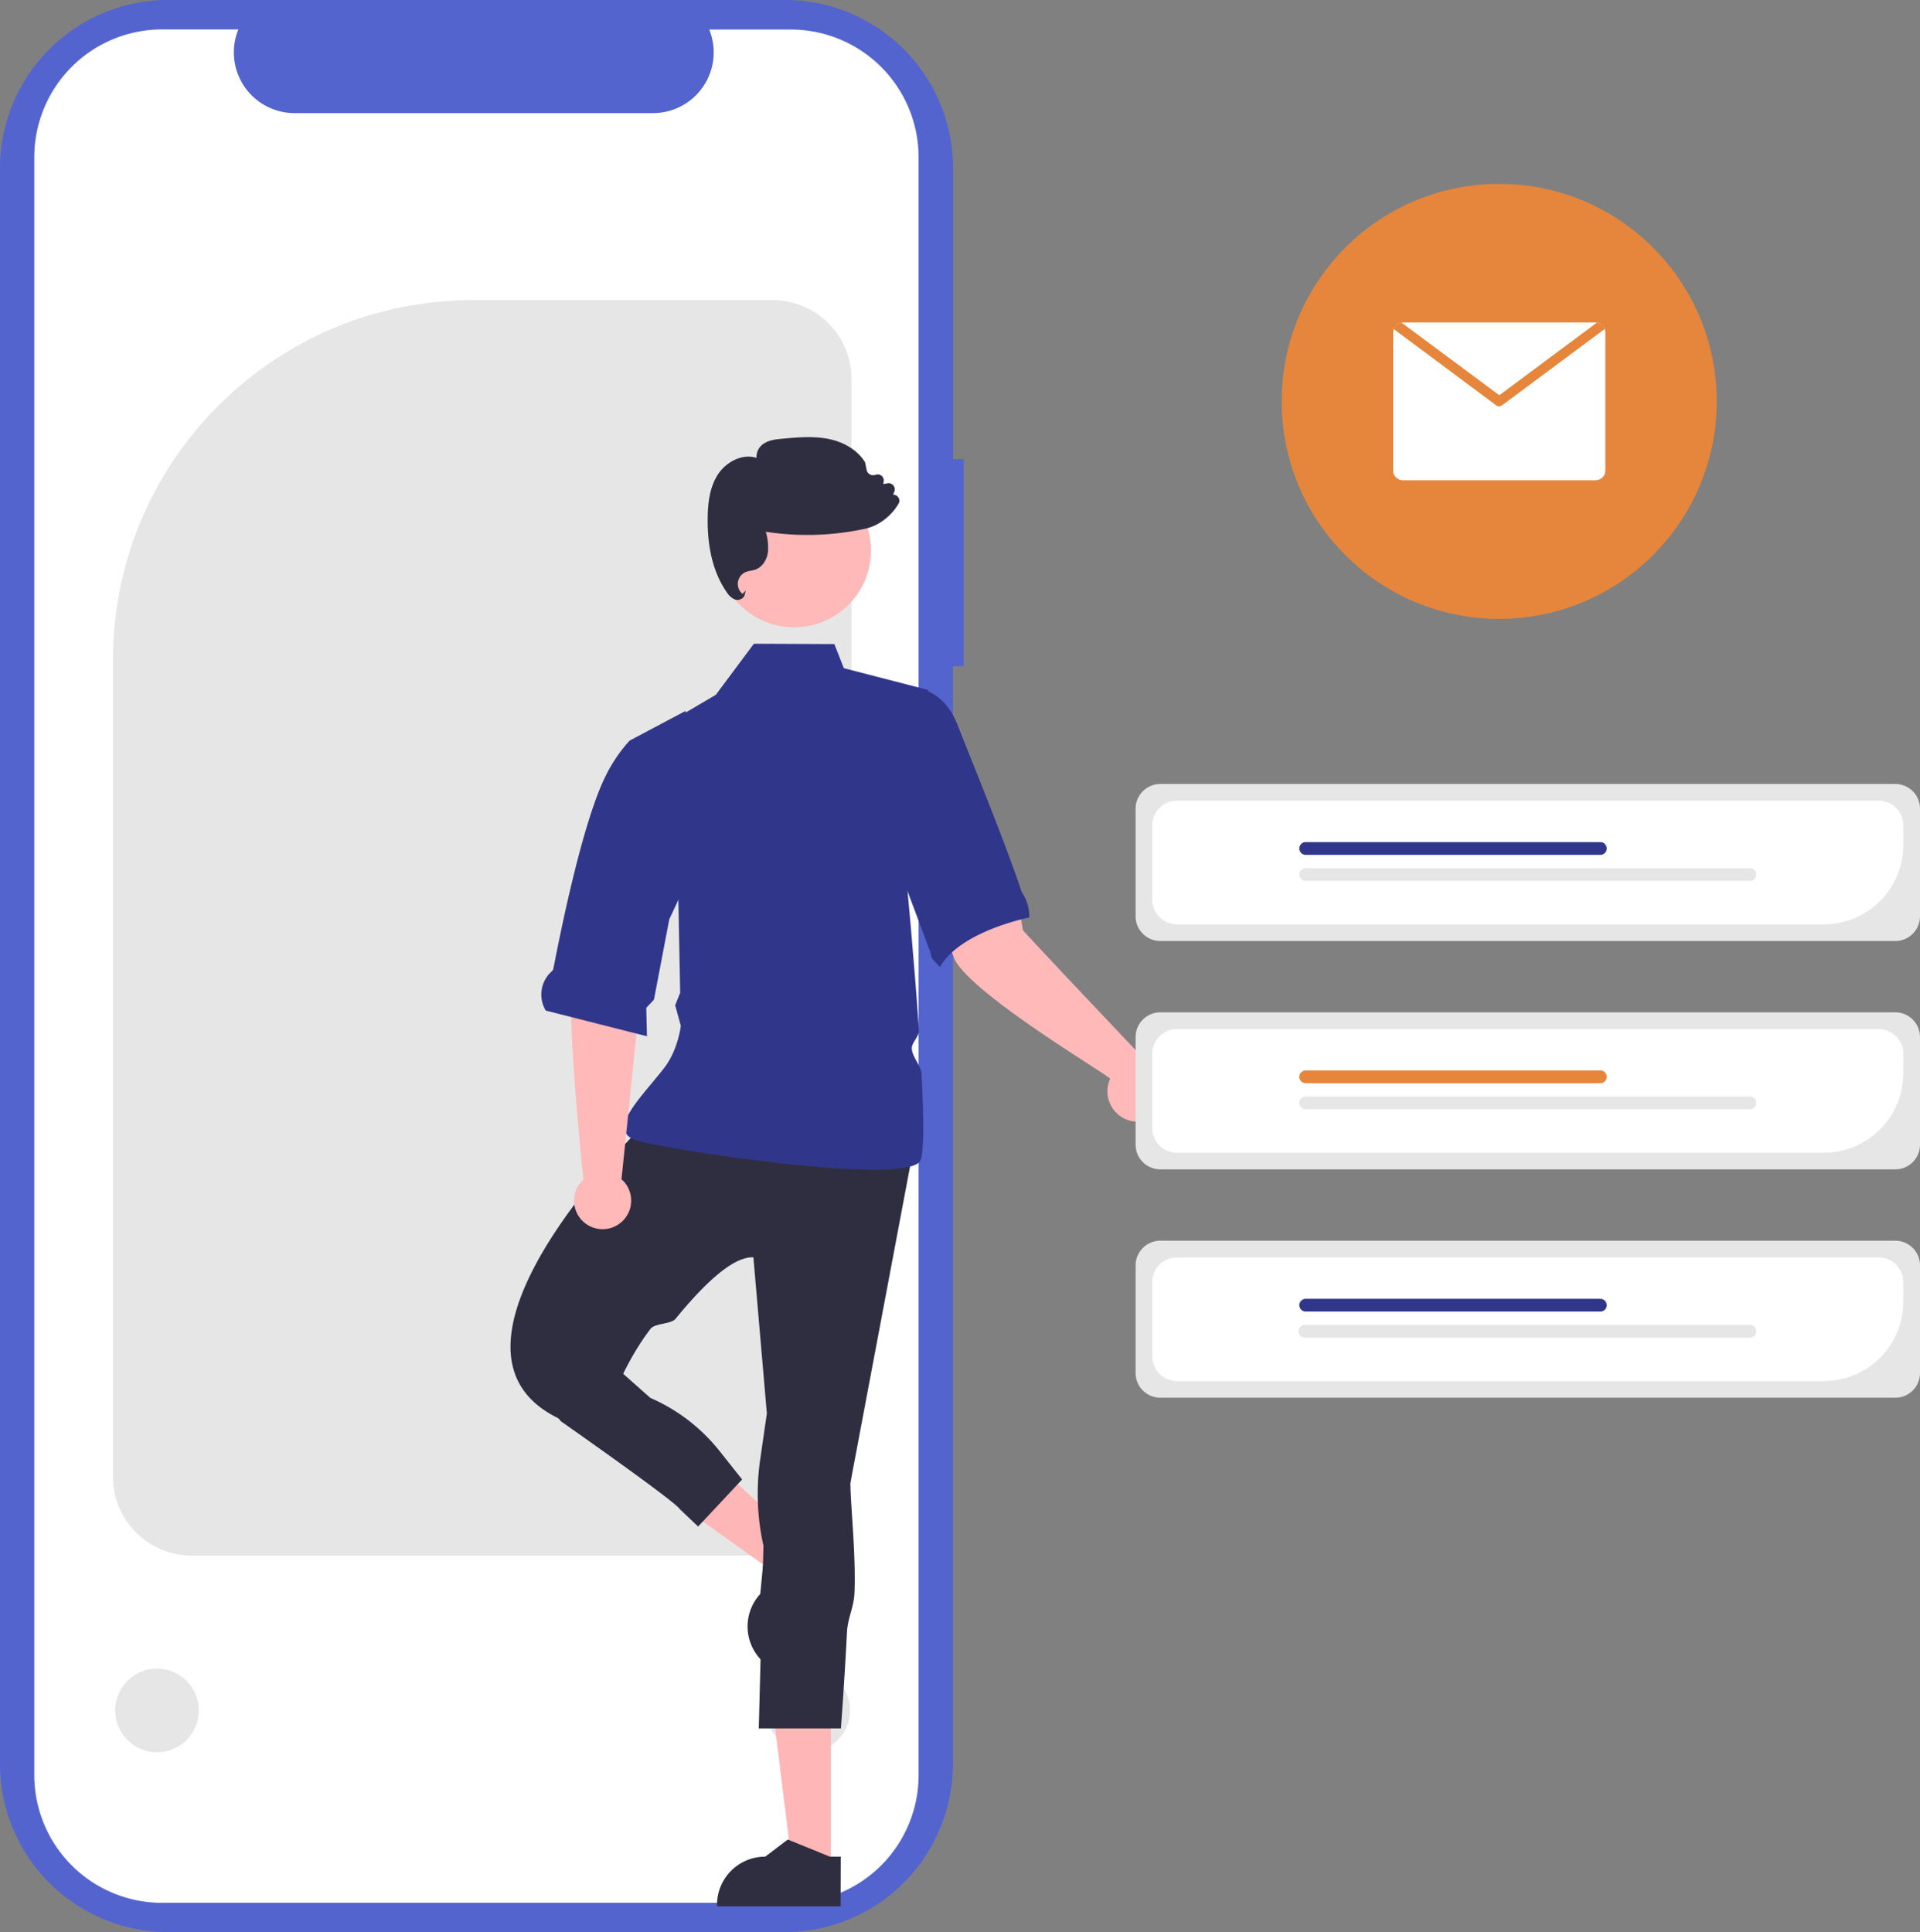 <?xml version="1.0" encoding="UTF-8"?> <svg xmlns="http://www.w3.org/2000/svg" id="Layer_4" data-name="Layer 4" width="706.15" height="710.71" viewBox="0 0 706.15 710.71"><rect x="0" y="0" width="706.15" height="710.71" fill="#808080" stroke="none"/><defs><style> .cls-1 { fill: #5364ce; } .cls-2 { fill: #fff; } .cls-3 { fill: #e6e6e6; } .cls-4 { fill: #ffb6b6; } .cls-5 { fill: #2f2e41; } .cls-6 { fill: #30378a; } .cls-7 { fill: #ffb9b9; } .cls-8 { fill: #e5863c; } </style></defs><path id="be762e0f-b118-45b0-834c-015dca31fdfd-1578" class="cls-1" d="M518,323.28h-3.9v-107a61.91,61.91,0,0,0-61.91-61.92H225.49a61.92,61.92,0,0,0-61.92,61.92V803.19a61.91,61.91,0,0,0,61.92,61.91H452.13a61.91,61.91,0,0,0,61.92-61.91V399.43H518Z" transform="translate(-163.57 -154.39)"></path><path id="bd19cda7-6ee4-487f-8299-09f5b9520cce-1579" class="cls-2" d="M501.42,212.16V807.33a47,47,0,0,1-46.94,47H223.18a47,47,0,0,1-47-47V212.16a47,47,0,0,1,47-46.95h28.06A22.34,22.34,0,0,0,271.89,196H403.76a22.34,22.34,0,0,0,20.66-30.74h30.05a47,47,0,0,1,46.95,46.94Z" transform="translate(-163.57 -154.39)"></path><path class="cls-3" d="M447.73,726.6H234.12a29,29,0,0,1-29-29V397.12c0-73,59.36-132.32,132.32-132.32H447.73a29,29,0,0,1,29,29V697.62A29,29,0,0,1,447.73,726.6Z" transform="translate(-163.57 -154.39)"></path><circle id="be454a6a-b415-4179-b5e8-57164f143cba" class="cls-3" cx="57.75" cy="629.17" r="15.38"></circle><circle id="be5a0c73-855d-427d-a69e-6f1eaa4c04a0" class="cls-3" cx="297.26" cy="629.17" r="15.38"></circle><polygon class="cls-4" points="299.34 571.62 289.81 582.01 245.2 550.18 259.27 534.85 299.34 571.62"></polygon><path class="cls-5" d="M475.42,732.6l-30.74,33.5-.43-.39a17.69,17.69,0,0,1-1.07-25h0l1-10.38,15.12-7.16,2.68-2.92Z" transform="translate(-163.57 -154.39)"></path><polygon class="cls-4" points="305.58 687.56 291.48 687.56 284.77 633.17 305.58 633.17 305.58 687.56"></polygon><path class="cls-5" d="M472.74,855.62H427.28V855A17.69,17.69,0,0,1,445,837.35h0l8.31-6.31,15.49,6.31h4Z" transform="translate(-163.57 -154.39)"></path><path id="a30b4662-e5c2-40ab-b3a2-3f3e92442cbc-1580" class="cls-5" d="M401.05,567.39s-86.13,83.17-31.68,108.91H386.2s5.06-18,16.64-33.12c1.59-2.08,7.55-1.66,9.2-3.69,10.1-12.38,21-23,28.62-22.59l4.95,57.42-2.44,16.83A88.1,88.1,0,0,0,444.36,723h0l-1.72,67.17,30.2,0s1.22-15.74,2.24-35.43c.27-5.28,2.54-9,2.76-14.57.52-13.46-1.21-29.13-1.54-40.11l22.77-120.8Z" transform="translate(-163.57 -154.39)"></path><path id="bce5c948-7db7-43f8-8cd2-61a9f17c0c07-1581" class="cls-6" d="M440.84,391.18l-14,18.79-33.66,19.8,19.8,51.48.75,38.31-1.84,4.62,2.08,7.57s-1,8.86-6.08,15.43c-8.95,11.5-22.63,24-8.77,27.14,21.78,4.95,99,15.84,103,6.93,1.37-3.08,1.2-16.11.39-31.84-.15-2.95-3.4-6.15-3.59-9.23-.14-2.31,2.78-4.49,2.62-6.83-1.76-26.15-4.37-53.09-4.37-53.09l7.75-72.08-31-8-3.48-8.87Z" transform="translate(-163.57 -154.39)"></path><path id="aa56653d-a1eb-49b2-bba0-f0dc0c583c83-1582" class="cls-5" d="M365.24,671.36l4.6,5.82s42.34,29.63,43.8,32.39l6.69,6.34,16.19-17.31L428.1,688a66.14,66.14,0,0,0-25.35-19.41h0l-12.91-11.45Z" transform="translate(-163.57 -154.39)"></path><path class="cls-7" d="M392.14,588.22l7.71-74.64,2-30.72L380.31,479s-3.24,21.12-6.06,33.52c-2.79,12.22,3.71,74.11,3.89,75.74A10.5,10.5,0,1,0,393,589,9.07,9.07,0,0,0,392.14,588.22Z" transform="translate(-163.57 -154.39)"></path><path class="cls-6" d="M364.26,526.12l37.25,9.45-.25-10.45,2.82-3,5.65-29.6,8.11-17.34-2.11-59.29-20.59,10.92,0,0a55.8,55.8,0,0,0-8.93,13.22c-7.76,15.78-15.22,50.53-19.12,70.72a2.17,2.17,0,0,1-.74,1.07,11.41,11.41,0,0,0-2.07,14.28Z" transform="translate(-163.57 -154.39)"></path><path class="cls-7" d="M585.52,545.17s-45.36-47.82-45.78-48.72c-3.17-24.06-12.29-34.68-13.65-33.52l-23.52,8.15s7,22.15,11.73,35.31c4.53,12.57,56.69,43.29,57.56,44.8a11.19,11.19,0,1,0,14.81-5.57c-.38-.17-.76-.32-1.15-.45Z" transform="translate(-163.57 -154.39)"></path><path class="cls-6" d="M483.57,409.83s23.09-11.32,32.05,10.91c4.91,12.54,17.46,43,23.72,61.74a1.29,1.29,0,0,0,.17.33,15.3,15.3,0,0,1,2.6,8.41,2.81,2.81,0,0,0,.07.65s-25.38,4.95-32.92,18.25l-3-3.25-.53-2.28-21.89-58.41Z" transform="translate(-163.57 -154.39)"></path><path class="cls-3" d="M860.64,500.53H590.31a9.09,9.09,0,0,1-9.08-9.08V451.86a9.1,9.1,0,0,1,9.08-9.09H860.64a9.09,9.09,0,0,1,9.08,9.09v39.59A9.09,9.09,0,0,1,860.64,500.53Z" transform="translate(-163.57 -154.39)"></path><path class="cls-2" d="M834.37,494.41H596.44a9.09,9.09,0,0,1-9.08-9.09V458a9.09,9.09,0,0,1,9.08-9.08H854.51a9.09,9.09,0,0,1,9.08,9.08v7.19A29.25,29.25,0,0,1,834.37,494.41Z" transform="translate(-163.57 -154.39)"></path><path class="cls-6" d="M752.3,468.84H643.65a2.35,2.35,0,0,1,0-4.69H752.3a2.35,2.35,0,0,1,0,4.69Z" transform="translate(-163.57 -154.39)"></path><path class="cls-3" d="M807.3,478.42H643.65a2.35,2.35,0,0,1,0-4.69H807.3a2.35,2.35,0,0,1,0,4.69Z" transform="translate(-163.57 -154.39)"></path><path class="cls-3" d="M860.64,584.53H590.31a9.09,9.09,0,0,1-9.08-9.08V535.86a9.1,9.1,0,0,1,9.08-9.09H860.64a9.09,9.09,0,0,1,9.08,9.09v39.59A9.09,9.09,0,0,1,860.64,584.53Z" transform="translate(-163.57 -154.39)"></path><path class="cls-2" d="M834.37,578.41H596.44a9.09,9.09,0,0,1-9.08-9.09V542a9.09,9.09,0,0,1,9.08-9.08H854.51a9.09,9.09,0,0,1,9.08,9.08v7.19A29.25,29.25,0,0,1,834.37,578.41Z" transform="translate(-163.57 -154.39)"></path><path class="cls-8" d="M752.3,552.84H643.65a2.35,2.35,0,0,1,0-4.69H752.3a2.35,2.35,0,0,1,0,4.69Z" transform="translate(-163.57 -154.39)"></path><path class="cls-3" d="M807.3,562.42H643.65a2.35,2.35,0,0,1,0-4.69H807.3a2.35,2.35,0,0,1,0,4.69Z" transform="translate(-163.57 -154.39)"></path><path class="cls-3" d="M860.64,668.53H590.31a9.09,9.09,0,0,1-9.08-9.08V619.86a9.1,9.1,0,0,1,9.08-9.09H860.64a9.09,9.09,0,0,1,9.08,9.09v39.59A9.09,9.09,0,0,1,860.64,668.53Z" transform="translate(-163.57 -154.39)"></path><path class="cls-2" d="M834.37,662.41H596.44a9.09,9.09,0,0,1-9.08-9.09V626a9.09,9.09,0,0,1,9.08-9.08H854.51a9.09,9.09,0,0,1,9.08,9.08v7.19A29.25,29.25,0,0,1,834.37,662.41Z" transform="translate(-163.57 -154.39)"></path><path class="cls-6" d="M752.3,636.84H643.65a2.35,2.35,0,0,1,0-4.69H752.3a2.35,2.35,0,0,1,0,4.69Z" transform="translate(-163.57 -154.39)"></path><path class="cls-3" d="M807.3,646.42H643.65a2.35,2.35,0,1,1,0-4.69H807.3a2.35,2.35,0,0,1,0,4.69Z" transform="translate(-163.57 -154.39)"></path><circle id="f8b50a69-a369-42b8-943f-f14ba4f1f80f" class="cls-7" cx="292.07" cy="202.49" r="28.27"></circle><path class="cls-5" d="M434.85,375.06a3.12,3.12,0,0,1-1-.16,6.53,6.53,0,0,1-3-2.68c-4.87-7-7.22-16.33-7-27.74.09-4.83.64-11,4-15.92,2.84-4.14,8.59-7.42,13.95-5.77a5.8,5.8,0,0,1,2.89-5.35c2-1.24,4.47-1.47,6.63-1.67,5.44-.51,11.07-1,16.58,0,6.18,1.17,11.23,4.35,13.86,8.73l0,.14.54,2.6a2.45,2.45,0,0,0,2.91,1.91,2.54,2.54,0,0,0,.37-.1,2.23,2.23,0,0,1,3,2.41l-.15,1,1.56-.29a2.25,2.25,0,0,1,2.61,1.79,2.29,2.29,0,0,1-.1,1.19l-.44,1.19a2.32,2.32,0,0,1,1.71.75,2.17,2.17,0,0,1,.29,2.55,20.24,20.24,0,0,1-7.16,7.2,16.85,16.85,0,0,1-5.23,2.06,100.46,100.46,0,0,1-36.46,1.1,20.46,20.46,0,0,1,.81,7.38c-.39,3.11-2.21,5.68-4.65,6.54a11.36,11.36,0,0,1-1.7.41,10,10,0,0,0-1.63.4,4.75,4.75,0,0,0-1.39,8.12l1.2-1.25-.39,1.59a2.26,2.26,0,0,1-1.16,1.45A3.27,3.27,0,0,1,434.85,375.06Z" transform="translate(-163.57 -154.39)"></path><circle class="cls-8" cx="551.38" cy="147.64" r="80"></circle><path class="cls-2" d="M754,276.63v50.79a3.62,3.62,0,0,1-3.63,3.63H679.58a3.62,3.62,0,0,1-3.63-3.63h0V276.63a3.36,3.36,0,0,1,.22-1.21,3.58,3.58,0,0,1,2.87-2.37,4.93,4.93,0,0,1,.54-.05h70.74a4.93,4.93,0,0,1,.54.05,3.58,3.58,0,0,1,2.87,2.37A3.36,3.36,0,0,1,754,276.63Z" transform="translate(-163.57 -154.39)"></path><path class="cls-8" d="M753.73,275.42,716,303.48a1.8,1.8,0,0,1-2.16,0l-37.7-28.06a3.58,3.58,0,0,1,2.87-2.37L715,299.77l35.91-26.72A3.58,3.58,0,0,1,753.73,275.42Z" transform="translate(-163.57 -154.39)"></path></svg> 